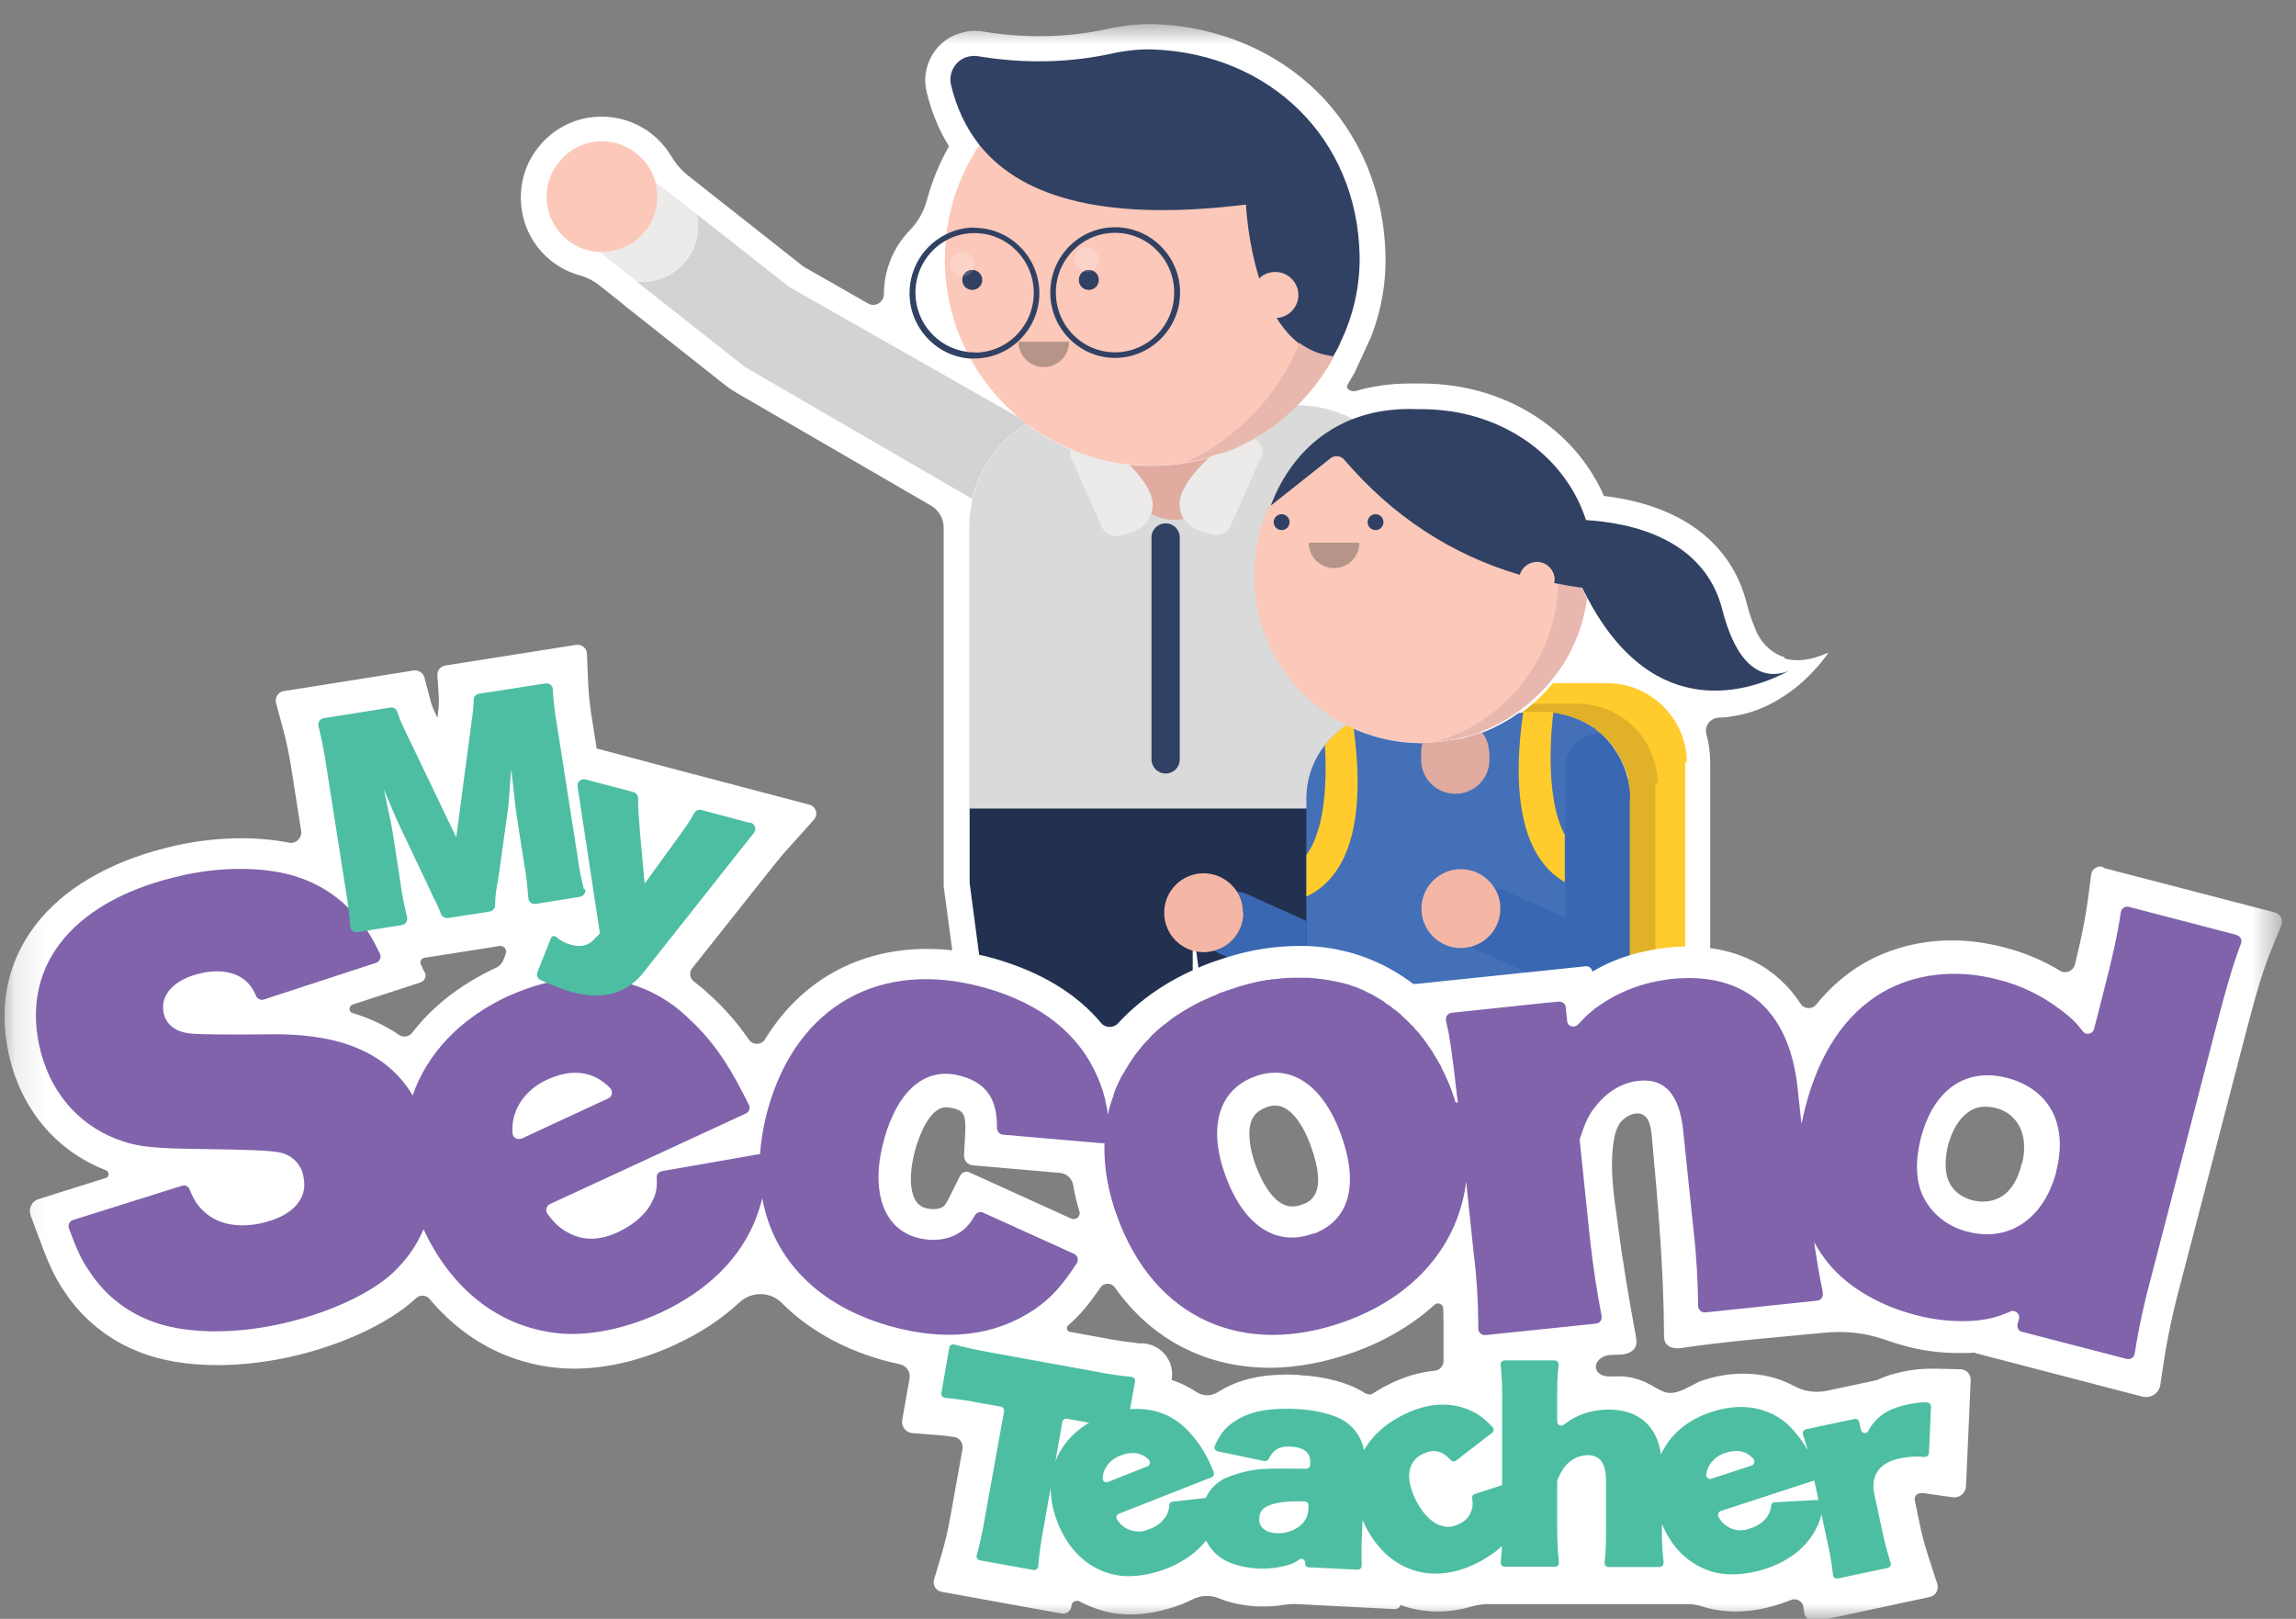<svg width="78" height="55" viewBox="0 0 78 55" fill="none" xmlns="http://www.w3.org/2000/svg">
<rect x="0" y="0" width="78" height="55" fill="#808080" stroke="none"/>
<mask id="mask0_1315_1123" style="mask-type:luminance" maskUnits="userSpaceOnUse" x="0" y="0" width="78" height="55">
<path d="M77.48 0.79H0.14V55H77.48V0.79Z" fill="white"/>
</mask>
<g mask="url(#mask0_1315_1123)">
<path d="M60.63 22.33C59.919 22.12 59.65 21.44 59.62 21.34C59.52 21.1 59.42 20.82 59.34 20.5C58.82 18.44 57.099 17.16 54.489 16.85C53.63 14.89 51.76 13.48 49.459 13.12C49.08 13.06 48.679 13.03 48.279 13.03C48.23 13.03 48.19 13.03 48.139 13.03C48.05 13.03 47.959 13.03 47.87 13.03C47.23 13.03 46.63 13.12 46.069 13.28C46.02 13.3 45.959 13.29 45.91 13.28C45.889 13.27 45.859 13.26 45.84 13.25C45.77 13.22 45.739 13.13 45.779 13.07C45.859 12.94 45.94 12.8 46.02 12.66L46.58 11.44C46.929 10.54 47.09 9.61 47.069 8.67C47.02 6.53 46.209 4.57 44.77 3.14C43.349 1.73 41.38 0.9 39.239 0.82C39.169 0.82 39.109 0.82 39.039 0.82C38.359 0.82 37.719 0.96 37.639 0.98C36.88 1.15 36.099 1.23 35.319 1.23C34.69 1.23 34.039 1.18 33.389 1.07C33.3 1.05 33.209 1.05 33.109 1.05C32.98 1.05 32.849 1.06 32.719 1.1C32.279 1.2 31.91 1.47 31.68 1.85C31.45 2.23 31.369 2.68 31.48 3.12C31.64 3.8 31.899 4.42 32.239 4.97C31.91 5.55 31.66 6.16 31.489 6.8C31.39 7.18 31.189 7.53 30.91 7.82C30.36 8.39 30.029 9.16 30.029 9.98C30.029 10.27 29.73 10.45 29.489 10.31L27.299 9.06L24.18 6.6L23.369 5.96C23.14 5.78 22.95 5.55 22.799 5.3C22.239 4.36 21.149 3.81 19.98 4C18.73 4.21 17.77 5.27 17.7 6.54C17.619 7.87 18.47 9.01 19.68 9.35C19.93 9.42 20.169 9.54 20.38 9.71L21 10.2L21.279 10.43L24.63 13.08C24.759 13.18 24.89 13.27 25.029 13.35L31.63 17.18C31.89 17.33 32.059 17.62 32.059 17.92V30.11L33.3 39.42L37.349 39.77L38.58 39.87V38.91C38.559 38.4 38.539 38.03 38.499 37.7C38.859 36.56 39.69 35.61 40.929 34.95L41.059 34.88L41.239 34.79C41.44 34.69 41.65 34.61 41.87 34.53C42.309 34.37 42.749 34.25 43.179 34.19L43.52 34.34V34.95H44.88L45.26 35.12V34.95H46.73C46.779 34.99 46.83 35.03 46.88 35.07C46.9 35.09 46.929 35.11 46.95 35.13C46.98 35.15 47.01 35.18 47.039 35.21C47.069 35.23 47.099 35.26 47.12 35.29C47.139 35.31 47.16 35.33 47.179 35.35C47.739 35.9 48.19 36.62 48.499 37.47C48.529 37.56 48.569 37.66 48.599 37.77L50.3 37.42L50.27 37.18C50.179 36.36 50.099 35.75 50.01 35.23L52.289 34.99L52.529 37.36L53.849 35.78C54.109 35.46 54.3 35.27 54.469 35.12V36.46V37.65V38.54L55.919 37.23C55.919 37.23 55.999 37.15 56.039 37.11C57.3 36.52 58.099 35.27 58.099 33.86V25.9C58.099 25.57 58.05 25.24 57.969 24.94C57.889 24.66 58.11 24.39 58.4 24.38C58.57 24.38 58.73 24.36 58.889 24.33C59.8 24.19 60.529 23.75 61.069 23.31C61.73 22.76 62.099 22.2 62.12 22.17C61.48 22.46 60.989 22.48 60.62 22.37" fill="white"/>
<path d="M48.17 17.88V27.08C48.17 27.3 47.99 27.49 47.76 27.49H32.93V17.89C32.93 17.57 32.97 17.25 33.04 16.95C33.29 15.88 33.96 14.97 34.86 14.4L34.92 14.44C36.09 15.31 37.54 15.83 39.11 15.83C41.05 15.83 42.81 15.04 44.08 13.77C45.11 13.77 46.06 14.17 46.78 14.8C47.44 15.38 47.9 16.17 48.08 17.06C48.08 17.09 48.09 17.12 48.1 17.15C48.1 17.17 48.1 17.18 48.1 17.2C48.14 17.42 48.16 17.65 48.16 17.88" fill="#D9DAD9"/>
<path d="M48.15 17.5C46.96 17.46 45.97 17.75 45.18 18.27V16.4C45.18 15.51 45.9 14.8 46.78 14.8C47.44 15.38 47.9 16.17 48.09 17.06C48.09 17.09 48.1 17.12 48.11 17.15C48.11 17.17 48.11 17.18 48.11 17.2C48.13 17.3 48.14 17.4 48.15 17.5Z" fill="#D3D3D3"/>
<path d="M48.069 27.49V34.98C46.529 33.23 44.169 32.72 41.559 33.67C41.319 33.76 41.079 33.86 40.859 33.96L40.639 32.32L40.519 31.41V34.13C38.989 34.95 37.989 36.15 37.609 37.59C37.669 37.93 37.7 38.33 37.7 38.87L37.429 38.85L34.079 38.56L33.41 33.54L32.94 30V27.47H48.079L48.069 27.49Z" fill="#223150"/>
<path d="M34.979 14.39L34.909 14.44C34.909 14.44 34.869 14.41 34.849 14.4C33.949 14.97 33.279 15.88 33.029 16.95L25.309 12.47L21.619 9.56C21.689 9.56 21.759 9.57 21.829 9.57C22.869 9.57 23.709 8.73 23.709 7.69C23.709 7.55 23.689 7.41 23.659 7.27L26.799 9.74L34.969 14.39H34.979Z" fill="#D3D3D3"/>
<path d="M23.72 7.69C23.72 8.73 22.88 9.57 21.84 9.57C21.77 9.57 21.7 9.57 21.63 9.56L20.38 8.57C20.38 8.57 20.42 8.56 20.44 8.56C21.48 8.56 22.32 7.72 22.32 6.68C22.32 6.52 22.3 6.36 22.26 6.21L22.28 6.19L23.67 7.28C23.7 7.41 23.72 7.55 23.72 7.7" fill="#ECEBEA"/>
<path d="M22.329 6.68C22.329 7.72 21.489 8.56 20.449 8.56C20.429 8.56 20.409 8.56 20.389 8.56C19.379 8.53 18.569 7.7 18.569 6.68C18.569 5.66 19.409 4.8 20.449 4.8C21.319 4.8 22.059 5.4 22.269 6.2C22.309 6.35 22.329 6.51 22.329 6.67" fill="#FBC8B9"/>
<path d="M40.32 15.73C40.57 15.69 40.82 15.63 41.06 15.56C40.37 16.22 40.04 16.77 40.07 17.19C40.08 17.36 40.13 17.51 40.21 17.63C40.11 17.65 40.01 17.66 39.9 17.66C39.61 17.66 39.33 17.58 39.09 17.44C39.11 17.37 39.12 17.3 39.13 17.23C39.16 16.84 38.9 16.36 38.34 15.79C38.59 15.82 38.84 15.83 39.1 15.83C39.51 15.83 39.92 15.8 40.31 15.73" fill="#E1ABA0"/>
<path d="M42.839 15.54L41.799 17.88C41.709 18.09 41.489 18.21 41.269 18.17C40.759 18.09 40.409 17.91 40.229 17.63C40.149 17.5 40.099 17.36 40.089 17.19C40.049 16.76 40.379 16.21 41.079 15.56C41.219 15.52 41.359 15.47 41.489 15.43C41.539 15.41 41.589 15.39 41.639 15.38C41.689 15.36 41.729 15.34 41.779 15.33C41.789 15.33 41.799 15.33 41.809 15.32C41.849 15.3 41.889 15.29 41.929 15.27C41.989 15.25 42.039 15.22 42.099 15.19C42.129 15.18 42.159 15.16 42.189 15.15C42.249 15.12 42.309 15.09 42.369 15.06C42.409 15.04 42.449 15.02 42.489 15C42.539 14.97 42.599 14.94 42.649 14.91L42.709 14.96C42.889 15.1 42.949 15.35 42.859 15.56" fill="#ECEBEA"/>
<path d="M39.15 17.23C39.15 17.3 39.13 17.38 39.11 17.44C38.99 17.85 38.61 18.11 37.97 18.21C37.75 18.24 37.53 18.12 37.44 17.92L36.4 15.58C36.35 15.48 36.35 15.37 36.37 15.27C36.98 15.53 37.64 15.71 38.33 15.79V15.75C38.33 15.75 38.36 15.78 38.37 15.79C38.93 16.36 39.19 16.84 39.16 17.23" fill="#ECEBEA"/>
<path d="M45.53 11.66C45.48 11.77 45.43 11.87 45.38 11.97C45.35 12.02 45.32 12.08 45.3 12.13C45.29 12.16 45.27 12.18 45.26 12.21C45.13 12.44 44.99 12.66 44.84 12.87C44.61 13.19 44.36 13.48 44.09 13.76C43.66 14.2 43.16 14.58 42.63 14.89C42.27 15.1 41.89 15.28 41.49 15.42C41.48 15.35 41.46 15.29 41.44 15.22C41.31 15.33 41.19 15.44 41.08 15.55C40.84 15.62 40.59 15.68 40.34 15.72C39.95 15.79 39.54 15.82 39.13 15.82C38.87 15.82 38.62 15.81 38.37 15.78C38.36 15.77 38.34 15.75 38.33 15.74V15.78C37.64 15.7 36.98 15.53 36.37 15.26C35.83 15.03 35.33 14.74 34.87 14.39C33.19 13.11 32.1 11.08 32.1 8.81C32.1 7.37 32.53 6.03 33.28 4.92H33.29C34.81 6.82 37.83 7.5 42.35 6.94C42.35 6.94 42.4 8.18 42.8 9.45C42.94 9.31 43.13 9.23 43.35 9.23C43.78 9.23 44.13 9.58 44.13 10.01C44.13 10.44 43.8 10.77 43.39 10.79C43.6 11.13 43.85 11.43 44.15 11.66L44.18 11.68C44.45 11.89 44.76 12.03 45.12 12.1H45.14C45.19 12.11 45.24 12.12 45.3 12.13C45.33 12.08 45.36 12.02 45.39 11.97C45.44 11.87 45.5 11.76 45.55 11.66" fill="#FBC8B9"/>
<path d="M38.319 15.75L38.359 15.79C38.359 15.79 38.329 15.79 38.319 15.79V15.75Z" fill="#FBC8B9"/>
<path d="M48.329 17.51C48.329 17.51 48.239 17.51 48.19 17.51C48.249 17.51 48.309 17.51 48.369 17.51C48.719 17.51 49.059 17.54 49.399 17.6C49.059 17.55 48.699 17.52 48.329 17.52" fill="#FBC8B9"/>
<path d="M33.109 11.97C33.009 11.97 32.919 11.97 32.829 11.95C31.849 11.81 31.099 10.96 31.099 9.94C31.099 9.19 31.509 8.53 32.119 8.18C32.409 8.01 32.749 7.92 33.109 7.92C34.219 7.92 35.119 8.83 35.119 9.95C35.119 11.07 34.219 11.98 33.109 11.98M33.109 7.73C32.759 7.73 32.439 7.81 32.139 7.96C31.409 8.32 30.899 9.08 30.899 9.96C30.899 11.13 31.799 12.09 32.929 12.18C32.989 12.18 33.049 12.18 33.099 12.18C34.319 12.18 35.309 11.18 35.309 9.96C35.309 8.74 34.319 7.74 33.099 7.74" fill="#314163"/>
<path d="M37.88 11.97C36.77 11.97 35.87 11.06 35.87 9.94C35.87 8.82 36.77 7.91 37.88 7.91C38.99 7.91 39.89 8.82 39.89 9.94C39.89 11.06 38.99 11.97 37.88 11.97ZM37.88 7.72C36.66 7.72 35.68 8.72 35.68 9.94C35.68 11.16 36.67 12.16 37.88 12.16C39.09 12.16 40.09 11.16 40.09 9.94C40.09 8.72 39.1 7.72 37.88 7.72Z" fill="#314163"/>
<path d="M33.369 9.51C33.369 9.7 33.219 9.85 33.029 9.85C32.839 9.85 32.69 9.7 32.69 9.51C32.69 9.32 32.839 9.17 33.029 9.17C33.219 9.17 33.369 9.32 33.369 9.51Z" fill="#314163"/>
<path d="M37.329 9.51C37.329 9.7 37.179 9.85 36.989 9.85C36.799 9.85 36.649 9.7 36.649 9.51C36.649 9.32 36.799 9.17 36.989 9.17C37.179 9.17 37.329 9.32 37.329 9.51Z" fill="#314163"/>
<path d="M32.69 8.55C32.459 8.55 32.27 8.74 32.27 8.97C32.27 9.2 32.459 9.39 32.69 9.39H32.709C32.76 9.26 32.88 9.17 33.029 9.17H33.05C33.08 9.11 33.099 9.04 33.099 8.97C33.099 8.74 32.91 8.55 32.679 8.55" fill="#FCD3C8"/>
<path d="M33.03 9.17C32.89 9.17 32.76 9.26 32.71 9.39C32.86 9.39 32.98 9.3 33.05 9.18H33.03" fill="#595E7C"/>
<path d="M36.92 8.4C36.69 8.4 36.5 8.59 36.5 8.82C36.5 9.01 36.63 9.17 36.8 9.22C36.85 9.19 36.91 9.17 36.98 9.17C37.02 9.17 37.06 9.17 37.1 9.19C37.24 9.12 37.33 8.98 37.33 8.82C37.33 8.59 37.14 8.4 36.91 8.4" fill="#FCD3C8"/>
<path d="M36.99 9.17C36.92 9.17 36.86 9.19 36.81 9.22C36.85 9.23 36.88 9.24 36.92 9.24C36.99 9.24 37.05 9.22 37.11 9.2C37.07 9.19 37.03 9.18 36.99 9.18" fill="#595E7C"/>
<path d="M36.32 11.61C36.32 12.09 35.93 12.47 35.46 12.47C34.99 12.47 34.6 12.09 34.6 11.61H36.32Z" fill="#B49587"/>
<path d="M39.939 17.92C39.849 17.83 39.729 17.78 39.599 17.78C39.339 17.78 39.119 17.99 39.119 18.26V25.8C39.119 26.06 39.329 26.28 39.599 26.28C39.869 26.28 40.079 26.07 40.079 25.8V18.26C40.079 18.13 40.029 18.01 39.939 17.92Z" fill="#314163"/>
<path d="M45.529 11.66C45.479 11.77 45.429 11.87 45.369 11.97C45.339 12.02 45.309 12.08 45.279 12.13C45.229 12.13 45.179 12.12 45.129 12.11H45.099C44.739 12.04 44.429 11.89 44.159 11.69L44.129 11.67C43.829 11.44 43.579 11.14 43.369 10.8C43.779 10.78 44.109 10.44 44.109 10.02C44.109 9.6 43.759 9.24 43.329 9.24C43.119 9.24 42.919 9.32 42.779 9.46C42.379 8.19 42.329 6.95 42.329 6.95C37.809 7.51 34.789 6.83 33.269 4.92C32.819 4.35 32.499 3.68 32.309 2.89C32.209 2.46 32.469 2.02 32.909 1.92C33.019 1.9 33.129 1.89 33.229 1.91C34.799 2.17 36.319 2.14 37.819 1.81C37.819 1.81 38.509 1.65 39.189 1.68C43.159 1.84 46.109 4.71 46.189 8.68C46.209 9.75 45.959 10.77 45.519 11.67" fill="#314163"/>
<path d="M45.3 12.13C45.3 12.13 45.27 12.18 45.26 12.21C45.13 12.44 44.99 12.66 44.84 12.87C44.62 13.19 44.36 13.48 44.09 13.76C43.66 14.2 43.16 14.58 42.63 14.88C42.58 14.91 42.53 14.94 42.47 14.97C42.43 14.99 42.39 15.01 42.35 15.03C42.29 15.06 42.23 15.09 42.18 15.12L42.09 15.16C42.04 15.19 41.98 15.21 41.92 15.24C41.88 15.26 41.84 15.28 41.79 15.29C41.79 15.29 41.77 15.29 41.76 15.3C41.71 15.32 41.67 15.34 41.62 15.35C41.57 15.37 41.52 15.39 41.47 15.4C41.33 15.45 41.2 15.49 41.05 15.53C40.81 15.6 40.56 15.66 40.31 15.7C42.04 14.88 43.42 13.44 44.15 11.65C44.42 11.86 44.73 12 45.09 12.07H45.12C45.17 12.09 45.23 12.1 45.28 12.1" fill="#E8B7AE"/>
<path d="M57.249 25.86V33.82C57.249 34.96 56.539 35.94 55.549 36.34C55.489 36.37 55.419 36.39 55.359 36.41V27.14C55.359 27.14 55.359 27.06 55.359 27.02V26.98C55.359 26.98 55.359 26.92 55.359 26.89C55.359 26.89 55.359 26.85 55.359 26.84C55.359 26.82 55.359 26.8 55.359 26.78C55.359 26.78 55.359 26.74 55.359 26.73V26.7C55.359 26.7 55.359 26.67 55.349 26.66C55.349 26.64 55.349 26.61 55.339 26.59C55.339 26.55 55.319 26.5 55.309 26.46V26.44V26.41V26.39V26.35L55.289 26.31C55.289 26.31 55.289 26.29 55.289 26.28C55.289 26.28 55.269 26.22 55.259 26.19C55.259 26.16 55.239 26.14 55.229 26.12C55.229 26.1 55.209 26.07 55.199 26.05C55.199 26.03 55.179 26 55.169 25.98C55.159 25.95 55.149 25.93 55.129 25.9C55.129 25.89 55.119 25.87 55.109 25.86C55.099 25.83 55.079 25.81 55.069 25.78V25.76L55.049 25.74C55.049 25.74 55.029 25.7 55.019 25.68C55.009 25.66 54.999 25.64 54.979 25.62C54.959 25.58 54.929 25.54 54.899 25.5V25.48C54.899 25.48 54.879 25.46 54.869 25.45L54.849 25.42V25.4H54.829C54.829 25.4 54.809 25.37 54.809 25.36C54.779 25.32 54.749 25.28 54.709 25.24C54.689 25.21 54.659 25.18 54.639 25.16L54.619 25.14L54.589 25.11C54.589 25.11 54.569 25.09 54.559 25.08C54.549 25.07 54.529 25.05 54.519 25.04C54.499 25.02 54.479 25 54.459 24.99C54.439 24.97 54.419 24.96 54.409 24.94C54.409 24.94 54.379 24.92 54.369 24.9C54.359 24.89 54.339 24.88 54.329 24.87C54.309 24.86 54.299 24.84 54.279 24.83C54.259 24.81 54.229 24.79 54.209 24.77H54.189C54.189 24.77 54.129 24.72 54.099 24.7C54.069 24.68 54.029 24.66 53.999 24.64C53.979 24.63 53.949 24.61 53.929 24.6C53.909 24.59 53.889 24.58 53.869 24.57C53.789 24.53 53.709 24.49 53.639 24.46C53.599 24.44 53.549 24.43 53.509 24.41C53.469 24.39 53.429 24.38 53.379 24.37C53.339 24.36 53.299 24.34 53.249 24.33C53.249 24.33 53.169 24.31 53.129 24.3H53.109C53.109 24.3 53.029 24.28 52.989 24.27H52.979C52.979 24.27 52.899 24.25 52.859 24.25H52.809C52.809 24.25 52.769 24.24 52.749 24.24C52.709 24.24 52.679 24.24 52.639 24.24C52.619 24.24 52.599 24.24 52.569 24.24C52.529 24.24 52.489 24.24 52.449 24.24H51.649C51.649 24.24 51.729 24.18 51.779 24.15C51.779 24.15 51.859 24.08 51.899 24.05C51.959 24.01 52.009 23.96 52.069 23.91C52.259 23.75 52.429 23.58 52.599 23.39C52.629 23.36 52.649 23.33 52.679 23.3L52.699 23.28C52.699 23.28 52.739 23.24 52.759 23.21H54.589C56.089 23.21 57.309 24.43 57.309 25.93" fill="#FFCB2D"/>
<path d="M56.239 26.57V34.53C56.239 35.23 55.979 35.87 55.539 36.35C55.479 36.42 55.419 36.48 55.349 36.54V27.14C55.349 27.14 55.349 27.06 55.349 27.03V26.99C55.349 26.99 55.349 26.93 55.349 26.9C55.349 26.9 55.349 26.86 55.349 26.85C55.349 26.83 55.349 26.81 55.349 26.79C55.349 26.79 55.349 26.75 55.349 26.74V26.71C55.349 26.71 55.349 26.68 55.339 26.67C55.339 26.65 55.339 26.62 55.329 26.6C55.329 26.55 55.309 26.51 55.299 26.47V26.45V26.42V26.4V26.36L55.279 26.32V26.29H55.269C55.269 26.29 55.249 26.23 55.239 26.2C55.239 26.17 55.219 26.15 55.209 26.12C55.209 26.1 55.189 26.07 55.179 26.05C55.169 26.03 55.159 26 55.149 25.98C55.139 25.95 55.129 25.93 55.109 25.9C55.109 25.89 55.099 25.87 55.089 25.86C55.079 25.83 55.059 25.81 55.049 25.78V25.76L55.029 25.74C55.029 25.74 55.009 25.7 54.999 25.68C54.989 25.66 54.979 25.64 54.959 25.62C54.939 25.58 54.909 25.54 54.889 25.5V25.48C54.889 25.48 54.869 25.46 54.859 25.45L54.839 25.42V25.4H54.819L54.799 25.36C54.799 25.36 54.739 25.28 54.699 25.24C54.679 25.21 54.649 25.18 54.629 25.16L54.609 25.14C54.609 25.14 54.589 25.12 54.579 25.11C54.569 25.1 54.559 25.09 54.549 25.08L54.509 25.04C54.509 25.04 54.469 25 54.449 24.99C54.429 24.97 54.409 24.96 54.399 24.94C54.399 24.94 54.369 24.92 54.359 24.9C54.349 24.89 54.329 24.88 54.319 24.87C54.299 24.86 54.289 24.84 54.269 24.83C54.249 24.81 54.219 24.79 54.199 24.77H54.179C54.179 24.77 54.119 24.72 54.089 24.69C54.059 24.67 54.019 24.65 53.989 24.63C53.969 24.62 53.939 24.6 53.919 24.59C53.899 24.58 53.879 24.57 53.859 24.56C53.779 24.52 53.709 24.48 53.629 24.45C53.589 24.43 53.549 24.41 53.499 24.4C53.459 24.38 53.419 24.37 53.369 24.36C53.329 24.35 53.289 24.33 53.239 24.32C53.239 24.32 53.159 24.3 53.119 24.29H53.099C53.099 24.29 53.019 24.27 52.979 24.26C52.979 24.26 52.899 24.24 52.859 24.24H52.849C52.849 24.24 52.829 24.24 52.819 24.24C52.799 24.24 52.779 24.24 52.759 24.24C52.719 24.24 52.689 24.24 52.649 24.24C52.629 24.24 52.609 24.24 52.579 24.24C52.539 24.24 52.499 24.24 52.459 24.24H51.659C51.659 24.24 51.739 24.18 51.789 24.15C51.789 24.15 51.869 24.08 51.909 24.05C51.969 24 52.019 23.96 52.079 23.91H53.589C55.089 23.91 56.309 25.13 56.309 26.63" fill="#E0B129"/>
<path d="M44.38 31.29V33.73L41.43 32.4C41.37 32.37 41.31 32.34 41.25 32.3C41.82 32.15 42.24 31.63 42.24 31.01C42.24 30.74 42.16 30.5 42.03 30.29C42.14 30.3 42.26 30.33 42.37 30.38L44.38 31.29Z" fill="#3A67B1"/>
<path d="M42.24 31.01C42.24 31.63 41.82 32.15 41.25 32.3C41.14 32.33 41.02 32.35 40.89 32.35C40.15 32.35 39.55 31.75 39.55 31.01C39.55 30.27 40.15 29.67 40.89 29.67C41.36 29.67 41.78 29.92 42.02 30.29C42.16 30.5 42.23 30.75 42.23 31.01" fill="#F4B7A6"/>
<path d="M55.36 27.14V34.04H44.38V27.14C44.38 26.45 44.61 25.82 45.01 25.32C45.22 25.06 45.47 24.83 45.75 24.65C46.51 25.03 47.38 25.25 48.29 25.25H48.33C48.48 25.25 48.63 25.25 48.77 25.23C48.89 25.22 49.01 25.21 49.13 25.19C49.17 25.19 49.21 25.18 49.24 25.17C49.28 25.17 49.32 25.16 49.36 25.15C49.37 25.15 49.39 25.15 49.4 25.15C49.45 25.14 49.51 25.13 49.56 25.12C49.57 25.12 49.59 25.12 49.6 25.12C49.65 25.11 49.69 25.1 49.74 25.08C49.76 25.08 49.77 25.08 49.79 25.07C49.85 25.05 49.91 25.04 49.97 25.02C50.03 25 50.1 24.98 50.16 24.96C50.22 24.94 50.27 24.92 50.33 24.9H50.34C50.4 24.87 50.45 24.85 50.51 24.83C50.56 24.81 50.62 24.78 50.67 24.76C50.72 24.73 50.78 24.71 50.83 24.68C50.88 24.65 50.93 24.63 50.99 24.6C51.04 24.57 51.09 24.54 51.15 24.51C51.2 24.48 51.25 24.45 51.3 24.42C51.35 24.39 51.4 24.36 51.45 24.32C51.5 24.29 51.55 24.25 51.6 24.22H52.4C52.4 24.22 52.48 24.22 52.52 24.22C52.54 24.22 52.56 24.22 52.59 24.22C52.62 24.22 52.66 24.22 52.7 24.22C52.72 24.22 52.74 24.22 52.76 24.22C52.77 24.22 52.78 24.22 52.79 24.22H52.8C52.8 24.22 52.88 24.23 52.92 24.24H52.93C52.93 24.24 53.01 24.26 53.05 24.27H53.07C53.07 24.27 53.15 24.29 53.19 24.3C53.19 24.3 53.27 24.32 53.32 24.34C53.36 24.35 53.41 24.37 53.45 24.38C53.49 24.4 53.54 24.41 53.58 24.43C53.66 24.46 53.74 24.5 53.82 24.54C53.84 24.55 53.86 24.56 53.88 24.57C53.9 24.58 53.93 24.6 53.95 24.61C53.98 24.63 54.02 24.65 54.05 24.67C54.08 24.69 54.11 24.71 54.14 24.73H54.16C54.16 24.73 54.21 24.78 54.23 24.8C54.25 24.81 54.26 24.82 54.28 24.84C54.29 24.85 54.31 24.86 54.32 24.87C54.33 24.88 54.35 24.89 54.36 24.91C54.36 24.91 54.4 24.94 54.41 24.96C54.43 24.98 54.45 24.99 54.47 25.01C54.48 25.02 54.5 25.04 54.51 25.05C54.52 25.06 54.53 25.07 54.54 25.08L54.57 25.11L54.59 25.13C54.59 25.13 54.64 25.18 54.66 25.21C54.69 25.25 54.73 25.29 54.76 25.33L54.78 25.36V25.38L54.8 25.4L54.82 25.43C54.82 25.43 54.84 25.47 54.85 25.48C54.85 25.48 54.9 25.57 54.93 25.61C54.94 25.63 54.96 25.65 54.97 25.67C54.98 25.69 54.99 25.71 55 25.73V25.75L55.02 25.77C55.02 25.77 55.05 25.82 55.06 25.85C55.06 25.86 55.07 25.88 55.08 25.89C55.09 25.92 55.1 25.94 55.12 25.97C55.13 25.99 55.14 26.02 55.15 26.04C55.16 26.06 55.17 26.09 55.18 26.11C55.18 26.13 55.2 26.16 55.21 26.19C55.21 26.22 55.23 26.24 55.24 26.27C55.24 26.27 55.24 26.3 55.24 26.31V26.35L55.26 26.37V26.4V26.43V26.45C55.26 26.45 55.28 26.54 55.29 26.58C55.29 26.6 55.29 26.61 55.3 26.63V26.65C55.3 26.65 55.31 26.69 55.31 26.71V26.73C55.31 26.73 55.31 26.75 55.31 26.76V26.89L55.33 26.91C55.33 26.91 55.33 26.96 55.33 26.98V27.02C55.33 27.02 55.33 27.1 55.33 27.13" fill="#4370B7"/>
<path d="M44.38 30.47V29.05C45.07 28.11 45.07 26.32 45.01 25.31C45.26 24.99 45.57 24.73 45.92 24.53C45.94 24.53 45.96 24.53 45.96 24.53V24.56C46.53 28.48 45.49 29.94 44.38 30.46" fill="#FFCB2D"/>
<path d="M53.16 28.35V29.97C52.13 29.38 51.219 27.87 51.749 24.18H52.39C52.52 24.18 52.65 24.18 52.77 24.21C52.73 24.53 52.44 27 53.15 28.35" fill="#FFCB2D"/>
<path d="M50.599 25.57V25.82C50.599 26.46 50.079 26.97 49.439 26.97C48.799 26.97 48.279 26.45 48.279 25.82V25.57C48.279 25.45 48.299 25.34 48.329 25.23C48.479 25.23 48.629 25.23 48.769 25.21C48.889 25.21 49.009 25.19 49.129 25.17C49.169 25.17 49.209 25.16 49.239 25.15C49.279 25.15 49.319 25.14 49.359 25.13C49.369 25.13 49.389 25.13 49.399 25.13C49.449 25.12 49.509 25.11 49.559 25.1C49.569 25.1 49.589 25.1 49.599 25.1C49.649 25.09 49.689 25.08 49.739 25.07H49.789C49.849 25.04 49.909 25.02 49.969 25C50.029 24.98 50.099 24.96 50.159 24.94C50.219 24.92 50.279 24.9 50.329 24.88H50.339C50.499 25.07 50.589 25.32 50.589 25.59" fill="#E1ABA0"/>
<path d="M55.359 27.14V32.95C55.359 32.95 55.359 33 55.359 33.03V33.05C55.349 33.18 55.309 33.31 55.259 33.44C55.079 33.83 54.689 34.05 54.279 34.04H54.269C54.029 34.04 53.809 33.96 53.629 33.83L50.169 32.27C50.109 32.24 50.049 32.21 49.989 32.17C50.559 32.02 50.979 31.5 50.979 30.88C50.979 30.61 50.899 30.36 50.769 30.16C50.879 30.17 50.999 30.2 51.109 30.25L53.179 31.18V26.1C53.179 25.77 53.309 25.48 53.529 25.26C53.739 25.05 54.039 24.91 54.359 24.91C54.979 25.45 55.379 26.25 55.379 27.14" fill="#3A67B1"/>
<path d="M50.969 30.87C50.969 31.49 50.549 32.01 49.979 32.16C49.869 32.19 49.749 32.21 49.629 32.21C48.889 32.21 48.289 31.61 48.289 30.87C48.289 30.13 48.889 29.53 49.629 29.53C50.099 29.53 50.519 29.78 50.759 30.15C50.899 30.36 50.969 30.61 50.969 30.87Z" fill="#F4B7A6"/>
<path d="M52.959 19.84C52.939 20.79 52.679 21.69 52.239 22.47C52.109 22.7 51.969 22.93 51.799 23.14C51.609 23.39 51.399 23.63 51.169 23.85C51.049 23.97 50.919 24.08 50.789 24.18C50.199 24.65 49.509 25.01 48.769 25.22C48.619 25.23 48.469 25.24 48.329 25.24H48.289C47.379 25.24 46.509 25.02 45.749 24.64C43.889 23.71 42.609 21.78 42.609 19.56C42.609 18.6 42.849 17.7 43.259 16.91C43.219 16.99 43.189 17.08 43.159 17.16C43.159 17.16 43.839 16.62 45.189 15.55C45.329 15.44 45.529 15.46 45.639 15.59C47.279 17.51 49.279 18.81 51.609 19.51C51.679 19.26 51.909 19.07 52.189 19.07C52.519 19.07 52.789 19.34 52.789 19.67C52.789 19.71 52.789 19.75 52.779 19.79C52.839 19.8 52.889 19.81 52.949 19.82" fill="#FBC8B9"/>
<path d="M46.18 18.44C46.18 18.92 45.79 19.3 45.32 19.3C44.85 19.3 44.46 18.92 44.46 18.44H46.18Z" fill="#B49587"/>
<path d="M53.92 20.32C53.82 21.03 53.6 21.71 53.26 22.31C53.23 22.36 53.2 22.41 53.17 22.46C53.14 22.51 53.11 22.56 53.08 22.61C53.05 22.65 53.02 22.7 52.99 22.74C52.97 22.78 52.94 22.81 52.91 22.85L52.85 22.93C52.85 22.93 52.81 22.99 52.78 23.02C52.75 23.06 52.71 23.1 52.68 23.15C52.66 23.17 52.64 23.2 52.62 23.22L52.6 23.24C52.6 23.24 52.55 23.3 52.52 23.33C52.36 23.51 52.18 23.69 51.99 23.85C51.94 23.9 51.88 23.95 51.82 23.99C51.78 24.02 51.74 24.05 51.7 24.08C51.7 24.08 51.62 24.15 51.57 24.18C51.52 24.21 51.47 24.25 51.43 24.28C51.38 24.31 51.33 24.35 51.28 24.38C51.23 24.41 51.18 24.44 51.13 24.47C51.08 24.5 51.03 24.53 50.97 24.56C50.92 24.59 50.87 24.61 50.81 24.64C50.76 24.67 50.7 24.69 50.65 24.72C50.6 24.74 50.54 24.77 50.49 24.79C50.44 24.81 50.38 24.84 50.32 24.86H50.31C50.25 24.89 50.2 24.91 50.14 24.93C50.08 24.95 50.01 24.97 49.95 24.99C49.89 25.01 49.83 25.03 49.77 25.04C49.75 25.04 49.74 25.05 49.72 25.05C49.67 25.06 49.63 25.07 49.58 25.09C49.57 25.09 49.55 25.09 49.54 25.09C49.49 25.1 49.43 25.11 49.38 25.12H49.34C49.34 25.12 49.26 25.14 49.22 25.15C49.18 25.15 49.15 25.16 49.11 25.17C48.99 25.19 48.87 25.2 48.75 25.21C49.5 25 50.18 24.64 50.77 24.17C50.9 24.07 51.03 23.96 51.15 23.84C51.38 23.62 51.59 23.39 51.78 23.13C51.94 22.92 52.09 22.69 52.22 22.46C52.66 21.68 52.91 20.78 52.94 19.83C53.2 19.88 53.46 19.92 53.72 19.95C53.78 20.07 53.84 20.19 53.9 20.3" fill="#E8B7AE"/>
<path d="M47 17.74C47 17.89 46.88 18.01 46.73 18.01C46.58 18.01 46.46 17.89 46.46 17.74C46.46 17.59 46.58 17.47 46.73 17.47C46.88 17.47 47 17.59 47 17.74Z" fill="#314163"/>
<path d="M43.809 17.74C43.809 17.89 43.69 18.01 43.54 18.01C43.39 18.01 43.27 17.89 43.27 17.74C43.27 17.59 43.39 17.47 43.54 17.47C43.69 17.47 43.809 17.59 43.809 17.74Z" fill="#314163"/>
<path d="M60.8 22.78C59.51 23.47 56.22 24.65 53.93 20.32C53.87 20.21 53.81 20.09 53.75 19.97C53.43 19.93 53.11 19.87 52.8 19.81C52.8 19.77 52.81 19.73 52.81 19.69C52.81 19.36 52.54 19.09 52.21 19.09C51.94 19.09 51.7 19.28 51.63 19.53C49.29 18.84 47.3 17.53 45.66 15.61C45.54 15.48 45.34 15.46 45.2 15.57C43.85 16.64 43.17 17.18 43.17 17.18C43.2 17.09 43.24 17.01 43.27 16.93C44.05 15.11 45.67 13.81 48.12 13.9C48.17 13.9 48.21 13.9 48.26 13.9C48.62 13.9 48.98 13.93 49.33 13.98C51.53 14.33 53.26 15.75 53.88 17.67C55.38 17.76 57.89 18.28 58.51 20.71C59.11 23.05 60.17 23.05 60.81 22.78" fill="#314163"/>
<path d="M48.069 34.04H52.559L48.959 34.41C49.139 35.16 49.259 35.96 49.399 37.22L49.419 37.46C49.389 37.35 49.349 37.24 49.309 37.12C48.809 35.74 47.999 34.7 46.989 34.04H48.069Z" fill="#5B86C5"/>
<path d="M54.439 34.03C53.979 34.31 53.689 34.58 53.199 35.17L53.079 34.03H54.439Z" fill="#5B86C5"/>
</g>
<path d="M52.48 34.03H52.559L52.52 34.04H52.48V34.03Z" fill="#999999"/>
<path d="M52.849 34L52.569 34.03H53.079L53.069 33.98L52.849 34Z" fill="#8063AB"/>
<mask id="mask1_1315_1123" style="mask-type:luminance" maskUnits="userSpaceOnUse" x="0" y="0" width="78" height="55">
<path d="M77.48 0.79H0.14V55H77.48V0.79Z" fill="white"/>
</mask>
<g mask="url(#mask1_1315_1123)">
<path d="M14.41 33.01L14.3 32.77C14.25 32.67 14.31 32.56 14.42 32.54L15.39 32.39L16.78 32.17L16.97 32.14C17.12 32.12 17.24 32.27 17.18 32.41L17.1 32.62C17.05 32.74 16.96 32.83 16.85 32.88C15.67 33.43 14.71 34.17 14.01 35.08C13.9 35.23 13.69 35.26 13.54 35.15C13.08 34.84 12.56 34.59 11.98 34.42C11.84 34.38 11.84 34.18 11.98 34.13L14.28 33.38C14.43 33.33 14.5 33.17 14.43 33.03M42.49 38.15C42.54 37.98 42.65 37.76 43.02 37.62C43.13 37.58 43.23 37.56 43.33 37.56C43.77 37.56 44.22 38.07 44.53 38.93C45.14 40.6 44.47 40.84 44.25 40.92C44.12 40.97 44.01 40.99 43.9 40.99C43.24 40.99 42.82 40.02 42.66 39.6C42.45 39.02 42.39 38.5 42.49 38.15ZM32.38 37.65C32.68 37.74 32.83 37.78 32.79 38.51L32.75 39.26C32.75 39.43 32.87 39.57 33.03 39.59L36.01 39.85C36.24 39.87 36.42 40.04 36.46 40.27C36.51 40.57 36.58 40.86 36.67 41.16C36.72 41.33 36.55 41.47 36.39 41.4L32.93 39.83C32.81 39.78 32.68 39.83 32.62 39.94L32.25 40.68C32.14 40.9 32.1 40.95 32.05 40.99C31.96 41.05 31.85 41.08 31.72 41.08C31.63 41.08 31.53 41.07 31.43 41.04C30.86 40.88 30.85 39.92 31.1 39.04C31.19 38.71 31.55 37.62 32.14 37.62C32.21 37.62 32.29 37.63 32.37 37.66M44.14 46.71C44 46.71 43.86 46.7 43.73 46.7C42.81 46.7 42.07 46.88 41.47 47.24C41.43 47.26 41.4 47.28 41.37 47.3C41.14 47.44 40.86 47.44 40.64 47.29C40.38 47.12 40.1 46.98 39.8 46.88C39.81 46.82 39.82 46.75 39.82 46.69C39.82 46.15 39.41 45.69 38.85 45.64H38.69C38.3 45.59 37.9 45.54 37.5 45.46L36.35 45.25C36.24 45.23 36.21 45.1 36.29 45.03C36.67 44.7 36.99 44.32 37.38 43.75C37.5 43.57 37.76 43.57 37.88 43.75C39.12 45.5 40.96 46.47 43.15 46.47C43.62 46.47 44.09 46.42 44.57 46.33C45.05 46.24 45.54 46.1 46.03 45.93C47.09 45.54 48 45 48.73 44.33C48.84 44.23 49.02 44.3 49.03 44.45C49.04 44.76 49.04 45.07 49.04 45.37V46.26C49.03 46.42 48.9 46.56 48.74 46.57C48.23 46.62 47.7 46.77 47.17 47.04C46.98 47.13 46.81 47.24 46.64 47.34C46.57 47.39 46.48 47.39 46.4 47.34H46.38C45.86 46.99 45.02 46.76 44.13 46.72M68.69 39.51C68.58 39.97 68.37 40.46 67.93 40.69C67.34 41 66.47 40.76 66.2 40.13C65.86 39.34 66.38 37.6 67.42 37.6C68.18 37.6 68.71 38.09 68.76 38.85C68.77 39.05 68.76 39.28 68.7 39.51M71.44 29.45C71.25 29.4 71.06 29.53 71.04 29.72L70.93 30.57C70.84 31.21 70.72 31.84 70.49 32.77C70.43 33 70.17 33.1 69.98 32.98C69.39 32.62 68.74 32.35 68.06 32.18C67.48 32.03 66.89 31.95 66.31 31.95C65.24 31.95 64.2 32.22 63.31 32.73C62.7 33.09 62.16 33.56 61.7 34.13C61.56 34.3 61.29 34.29 61.17 34.1C60.35 32.85 59.03 32.16 57.32 32.16C57.3 32.16 57.28 32.16 57.26 32.16C57.05 32.16 56.83 32.17 56.62 32.2C56.5 32.21 56.38 32.23 56.26 32.25C55.96 32.3 55.67 32.36 55.38 32.45C54.94 32.58 54.53 32.76 54.13 32.99L54.09 33.01C54.08 32.9 53.98 32.81 53.86 32.83L51.85 33.04L48.1 33.43H48.01C46.99 32.65 45.76 32.19 44.4 32.14C44.3 32.14 44.2 32.14 44.1 32.14C43.31 32.14 42.49 32.27 41.66 32.53C41.51 32.58 41.36 32.63 41.21 32.68C41.05 32.74 40.88 32.8 40.73 32.87C40.66 32.9 40.6 32.93 40.53 32.96C39.51 33.42 38.65 34.04 37.98 34.77C37.83 34.93 37.56 34.93 37.42 34.77C36.57 33.75 35.35 33.02 33.79 32.57C33.61 32.52 33.44 32.47 33.26 32.44C32.65 32.3 32.06 32.24 31.48 32.24C29.13 32.24 27.19 33.35 25.99 35.31C25.87 35.51 25.58 35.52 25.44 35.32C25.04 34.74 24.62 34.26 24.1 33.79C23.93 33.63 23.76 33.49 23.58 33.35C23.43 33.24 23.4 33.03 23.52 32.89L25.9 29.89C26.32 29.357 26.583 29.033 26.69 28.92L27.65 27.85C27.81 27.67 27.72 27.4 27.5 27.34L22.98 26.15L20.27 25.43L20.11 24.42C20.04 24.01 20 23.6 19.98 23.19L19.94 22.22C19.94 22.02 19.76 21.88 19.56 21.91L15.13 22.61C14.96 22.64 14.84 22.79 14.86 22.95L14.91 23.74C14.91 23.89 14.91 23.99 14.86 24.39C14.68 24.01 14.66 23.93 14.62 23.78L14.42 23.02C14.38 22.86 14.22 22.76 14.05 22.78L9.64 23.48C9.45 23.51 9.33 23.7 9.38 23.89L9.63 24.82C9.74 25.23 9.82 25.64 9.89 26.06L10.23 28.23C10.27 28.47 10.05 28.68 9.81 28.63C9.32 28.53 8.78 28.48 8.2 28.48C7.49 28.48 6.75 28.56 6.05 28.71C4.02 29.15 2.41 30.01 1.39 31.2C0.3 32.48 -0.08 34.06 0.29 35.78C0.69 37.65 1.89 39.1 3.6 39.76C3.72 39.81 3.72 39.98 3.6 40.02L1.31 40.74C1.08 40.81 0.96 41.06 1.04 41.29L1.28 41.94C1.61 42.84 1.83 43.36 2.17 43.85C2.78 44.8 3.7 45.54 4.75 45.94C5.48 46.23 6.39 46.38 7.38 46.38C8.16 46.38 8.96 46.29 9.77 46.12C11.54 45.74 13.21 44.97 14.13 44.11C14.27 43.98 14.48 43.99 14.6 44.14C15.6 45.33 16.88 46.11 18.35 46.39C18.71 46.46 19.1 46.5 19.5 46.5C20.6 46.5 21.79 46.22 22.95 45.68C23.79 45.29 24.52 44.81 25.12 44.25C25.53 43.87 26.16 43.87 26.56 44.27C27.43 45.14 28.58 45.81 29.96 46.2C30.16 46.26 30.37 46.31 30.57 46.35C30.79 46.4 30.94 46.61 30.9 46.83L30.65 48.24C30.61 48.46 30.77 48.67 30.99 48.69L31.88 48.76C32.05 48.77 32.23 48.79 32.4 48.82C32.6 48.84 32.73 49.03 32.7 49.22L32.28 51.56C32.21 51.95 32.12 52.35 32.01 52.73L31.73 53.67C31.68 53.85 31.79 54.04 31.98 54.08L36.06 54.82C36.23 54.85 36.39 54.73 36.4 54.56C36.4 54.42 36.56 54.35 36.68 54.41C36.94 54.55 37.22 54.66 37.52 54.74C37.8 54.82 38.1 54.85 38.41 54.85C38.96 54.85 39.55 54.73 40.13 54.51C40.26 54.46 40.39 54.4 40.51 54.34C40.79 54.2 41.11 54.18 41.4 54.3C41.79 54.46 42.23 54.55 42.72 54.58C42.8 54.58 42.88 54.58 42.96 54.58C43.19 54.58 43.42 54.56 43.64 54.52C43.78 54.5 43.93 54.49 44.07 54.5L47.37 54.67C47.47 54.67 47.55 54.62 47.58 54.53C47.98 54.68 48.4 54.75 48.84 54.75C49.21 54.75 49.59 54.7 49.96 54.59C50.16 54.53 50.36 54.5 50.57 54.5H57.36C57.52 54.5 57.68 54.53 57.83 54.58C58.17 54.69 58.55 54.75 58.95 54.75C59.44 54.75 59.94 54.67 60.45 54.5C60.58 54.46 60.71 54.41 60.84 54.36C61.03 54.28 61.25 54.41 61.27 54.61L61.29 54.77C61.31 54.98 61.51 55.12 61.72 55.08L65.55 54.26C65.76 54.22 65.88 54 65.81 53.8L65.52 52.91C65.4 52.54 65.29 52.15 65.21 51.75L65.05 50.97C65.02 50.85 65.12 50.73 65.25 50.73C65.33 50.73 65.41 50.73 65.48 50.75L66.34 50.87C66.57 50.9 66.78 50.73 66.79 50.49L66.95 46.88C66.95 46.69 66.81 46.53 66.61 46.52L65.74 46.5C65.74 46.5 65.68 46.5 65.64 46.5C65.31 46.5 64.98 46.53 64.65 46.6C64.32 46.67 64.03 46.76 63.76 46.89L62.07 47.25C61.69 47.33 61.29 47.28 60.95 47.09C60.43 46.81 59.85 46.67 59.23 46.67C58.78 46.67 58.33 46.74 57.87 46.89C57.46 47.02 57.01 47.43 56.57 47.3C56.36 47.23 56.18 47.1 55.98 47C55.66 46.84 55.3 46.75 54.94 46.76C54.8 46.76 54.66 46.78 54.52 46.75C54.38 46.72 54.25 46.63 54.22 46.49C54.18 46.3 54.35 46.13 54.53 46.07C54.71 46.01 54.91 46.04 55.1 46.02C55.29 46 55.5 45.92 55.57 45.74C55.61 45.63 55.59 45.5 55.57 45.38C55.33 44.08 55.11 42.77 54.94 41.45C54.82 40.59 54.69 39.71 54.81 38.84C54.84 38.6 54.9 38.36 55.03 38.16C55.19 37.93 55.61 37.7 55.87 37.91C55.93 37.95 55.97 38.02 56 38.08C56.08 38.26 56.1 38.45 56.12 38.65C56.32 40.87 56.52 43.09 56.53 45.33C56.53 45.43 56.53 45.53 56.58 45.62C56.68 45.79 56.91 45.83 57.11 45.8C58.71 45.56 60.35 45.44 61.96 45.28C62.65 45.21 63.36 45.28 64.02 45.51C64.24 45.59 64.46 45.66 64.69 45.72C65.29 45.89 65.92 45.97 66.55 45.97C66.73 45.97 66.92 45.97 67.1 45.95V45.97L72.78 47.45C73.06 47.52 73.35 47.34 73.39 47.05L73.49 46.39C73.63 45.45 73.83 44.52 74.08 43.6L76.33 34.96C76.67 33.66 76.9 32.9 77.17 32.25L77.5 31.44C77.57 31.26 77.47 31.05 77.28 31L71.47 29.49L71.44 29.45Z" fill="white"/>
<path d="M14.63 38.83C14.5 38.23 14.3 37.7 14.04 37.25C13.22 35.85 11.73 35.17 9.51 35.14C7.38 35.16 6.84 35.14 6.53 35.12C5.99 35.08 5.65 34.83 5.56 34.42C5.42 33.79 5.95 33.25 6.85 33.06C7.43 32.93 7.95 33.02 8.28 33.27C8.46 33.41 8.58 33.56 8.7 33.84C8.75 33.94 8.86 33.99 8.96 33.96L12.78 32.71C12.9 32.67 12.96 32.53 12.91 32.41C12.75 32.08 12.62 31.84 12.49 31.64C12.4 31.51 12.32 31.39 12.23 31.28C12.1 31.12 11.97 30.97 11.82 30.83C11.35 30.37 10.78 30.02 10.15 29.81C9.15 29.46 7.65 29.42 6.25 29.73C2.59 30.52 0.73 32.7 1.33 35.51C1.66 37.04 2.6 38.17 3.96 38.7C4.68 38.97 5.17 39.02 7.02 39.04C8.43 39.06 9.17 39.09 9.47 39.15C9.9 39.22 10.24 39.55 10.31 39.98C10.47 40.74 9.94 41.32 8.87 41.56C8.14 41.72 7.47 41.61 7.02 41.24C6.75 41.02 6.6 40.81 6.44 40.41C6.4 40.3 6.28 40.25 6.17 40.29L2.48 41.45C2.36 41.49 2.3 41.62 2.34 41.73C2.6 42.44 2.78 42.83 3.03 43.18C3.52 43.95 4.25 44.54 5.1 44.87C6.21 45.31 7.84 45.35 9.49 44.99C11.07 44.65 12.57 43.97 13.34 43.25C13.81 42.81 14.16 42.31 14.39 41.76C14.76 40.89 14.84 39.91 14.61 38.84M17.72 38.68C17.58 38.74 17.42 38.65 17.41 38.5C17.4 38.33 17.41 38.15 17.45 37.98C17.59 37.42 17.99 36.96 18.59 36.68C19.44 36.29 20.17 36.39 20.73 36.97C20.83 37.08 20.8 37.26 20.66 37.32L17.71 38.69L17.72 38.68ZM25.81 39.22C25.81 39.22 25.77 39.22 25.75 39.22L22.49 39.79C22.38 39.81 22.3 39.9 22.31 40.01C22.33 40.35 22.29 40.57 22.15 40.83C21.96 41.24 21.53 41.61 21 41.86C20.4 42.14 19.85 42.16 19.36 41.91C19.05 41.76 18.85 41.58 18.6 41.24C18.52 41.13 18.56 40.97 18.68 40.91L25.34 37.83C25.45 37.78 25.5 37.64 25.44 37.53C25.4 37.46 25.36 37.37 25.26 37.18C24.66 36 24.13 35.27 23.33 34.54C22.77 34.01 22.12 33.64 21.41 33.43C20.51 33.16 19.51 33.15 18.49 33.41C18.09 33.51 17.68 33.66 17.27 33.84C15.61 34.61 14.5 35.81 14.01 37.24C13.55 38.59 13.65 40.15 14.38 41.73V41.75C15.27 43.66 16.72 44.89 18.51 45.23C19.65 45.47 21.06 45.23 22.44 44.6C24.05 43.85 25.17 42.74 25.69 41.37C25.77 41.15 25.84 40.95 25.89 40.73C25.97 40.37 26 39.98 26.01 39.41C26.01 39.29 25.92 39.2 25.81 39.19M37.66 38.5C37.66 38.42 37.66 38.34 37.65 38.26C37.65 38.22 37.65 38.18 37.65 38.15V38.11C37.65 38.11 37.65 38.03 37.64 38C37.64 37.96 37.64 37.93 37.63 37.89C37.63 37.85 37.63 37.82 37.62 37.78C37.62 37.75 37.62 37.71 37.61 37.68C37.61 37.65 37.6 37.61 37.59 37.58C37.53 37.23 37.43 36.93 37.29 36.6C36.65 35.11 35.36 34.1 33.47 33.56C33.44 33.56 33.42 33.54 33.39 33.54C29.91 32.59 27.09 34.16 26.1 37.64C25.95 38.17 25.86 38.69 25.82 39.19C25.78 39.73 25.81 40.24 25.9 40.73C26.28 42.79 27.79 44.36 30.22 45.05C32.13 45.59 33.79 45.4 35.14 44.49C35.7 44.1 36.04 43.74 36.58 42.92C36.65 42.81 36.61 42.66 36.49 42.6L33.4 41.2C33.3 41.15 33.17 41.2 33.12 41.29C32.99 41.52 32.88 41.66 32.71 41.8C32.29 42.12 31.73 42.21 31.12 42.04C29.98 41.71 29.56 40.4 30.04 38.69C30.52 37 31.47 36.22 32.66 36.56C33.51 36.8 33.88 37.33 33.87 38.33C33.87 38.44 33.96 38.54 34.07 38.55L37.42 38.84H37.45C37.58 38.85 37.69 38.75 37.69 38.63C37.69 38.63 37.69 38.54 37.69 38.5M44.61 41.91C43.35 42.37 42.25 41.64 41.63 39.94C41.03 38.29 41.4 37.02 42.64 36.57C43.85 36.13 44.94 36.86 45.55 38.53C46.18 40.25 45.84 41.47 44.62 41.92M49.45 37.45C49.45 37.45 49.42 37.37 49.41 37.33C49.39 37.26 49.36 37.19 49.34 37.12C49.31 37.03 49.28 36.95 49.24 36.86C49.21 36.78 49.17 36.69 49.13 36.61C49.1 36.53 49.06 36.45 49.02 36.38C49 36.33 48.97 36.28 48.95 36.23V36.21C48.95 36.21 48.91 36.15 48.89 36.12C48.87 36.09 48.86 36.06 48.84 36.03C48.84 36.02 48.83 36.01 48.82 36C48.79 35.95 48.76 35.9 48.73 35.85C48.73 35.85 48.71 35.8 48.69 35.78C48.69 35.78 48.65 35.7 48.62 35.67C48.6 35.63 48.57 35.6 48.55 35.56H48.54C48.54 35.56 48.51 35.5 48.49 35.48C48.49 35.48 48.46 35.42 48.44 35.4H48.43C48.4 35.34 48.37 35.3 48.33 35.26C48.29 35.21 48.26 35.17 48.22 35.12C48.21 35.11 48.2 35.1 48.19 35.08L48.14 35.03C48.14 35.03 48.11 35 48.09 34.98L48.06 34.94L48.03 34.91V34.89H48.02V34.87H48L47.97 34.84C47.97 34.84 47.95 34.82 47.94 34.81H47.93L47.9 34.77C47.9 34.77 47.85 34.72 47.82 34.69C47.81 34.68 47.8 34.66 47.78 34.65C47.75 34.62 47.72 34.6 47.69 34.57L47.64 34.52C47.64 34.52 47.59 34.48 47.57 34.45C47.55 34.43 47.54 34.42 47.52 34.41L47.49 34.39L47.47 34.37C47.47 34.37 47.42 34.33 47.4 34.31H47.38C47.38 34.31 47.33 34.26 47.3 34.24C47.3 34.24 47.24 34.19 47.21 34.17C47.21 34.17 47.16 34.13 47.14 34.12H47.12C47.12 34.12 47.08 34.08 47.05 34.06L47.03 34.04C46.96 33.99 46.89 33.95 46.82 33.91C46.78 33.89 46.74 33.86 46.7 33.84C46.62 33.79 46.54 33.75 46.45 33.71C46.41 33.69 46.37 33.67 46.33 33.65C46.25 33.61 46.16 33.58 46.07 33.54C46.03 33.53 45.99 33.51 45.95 33.5H45.92L45.9 33.48C45.9 33.48 45.84 33.46 45.81 33.45C45.77 33.44 45.74 33.43 45.7 33.42C45.69 33.42 45.68 33.42 45.67 33.41C45.63 33.4 45.59 33.39 45.54 33.38C45.5 33.37 45.45 33.36 45.4 33.35C45.37 33.35 45.33 33.33 45.3 33.33C45.28 33.33 45.26 33.33 45.25 33.32C45.21 33.32 45.17 33.3 45.13 33.3C45.04 33.28 44.94 33.27 44.85 33.26C44.8 33.26 44.76 33.25 44.71 33.24C44.62 33.24 44.52 33.22 44.42 33.22C44.42 33.22 44.32 33.22 44.27 33.22C44.22 33.22 44.16 33.22 44.1 33.22H44.04C44.04 33.22 43.99 33.22 43.97 33.22C43.87 33.22 43.77 33.22 43.67 33.23C43.57 33.23 43.47 33.25 43.36 33.26H43.34C43.34 33.26 43.31 33.26 43.29 33.27C43.27 33.27 43.25 33.27 43.24 33.27H43.19C43.19 33.27 43.14 33.29 43.11 33.29C43.08 33.29 43.06 33.29 43.03 33.3H42.99C42.94 33.32 42.89 33.32 42.84 33.33C42.81 33.33 42.78 33.34 42.75 33.35C42.69 33.36 42.64 33.37 42.58 33.39C42.47 33.41 42.37 33.44 42.26 33.47C42.15 33.5 42.04 33.53 41.94 33.57C41.83 33.6 41.72 33.64 41.61 33.68C41.57 33.69 41.54 33.71 41.5 33.72H41.47C41.47 33.72 41.41 33.75 41.38 33.77C41.36 33.77 41.35 33.78 41.34 33.79C41.3 33.81 41.26 33.82 41.22 33.84H41.2C41.2 33.84 41.13 33.88 41.1 33.89C41.04 33.92 40.98 33.94 40.92 33.97C40.8 34.02 40.68 34.08 40.57 34.14C40.56 34.14 40.55 34.15 40.54 34.16C40.5 34.18 40.47 34.2 40.43 34.22C40.38 34.25 40.34 34.27 40.29 34.3C40.25 34.32 40.21 34.34 40.18 34.37C40.16 34.38 40.14 34.39 40.13 34.4C40.1 34.42 40.06 34.44 40.03 34.46C40.01 34.47 39.99 34.49 39.97 34.5C39.94 34.52 39.9 34.54 39.87 34.57L39.84 34.59C39.84 34.59 39.74 34.66 39.7 34.7C39.68 34.71 39.67 34.72 39.66 34.73C39.62 34.76 39.59 34.79 39.55 34.81C39.51 34.84 39.48 34.87 39.44 34.9H39.43C39.43 34.9 39.34 34.99 39.29 35.03C39.28 35.03 39.27 35.05 39.26 35.06C39.23 35.09 39.2 35.11 39.17 35.14C39.15 35.16 39.13 35.18 39.11 35.2C39.11 35.2 39.06 35.25 39.04 35.28C39.02 35.3 39 35.32 38.99 35.33C38.94 35.38 38.9 35.43 38.85 35.48C38.85 35.48 38.78 35.56 38.75 35.6C38.75 35.6 38.68 35.69 38.64 35.74C38.61 35.77 38.59 35.81 38.56 35.84C38.53 35.9 38.49 35.94 38.46 35.99C38.42 36.05 38.38 36.11 38.34 36.17C38.31 36.23 38.28 36.28 38.25 36.32C38.22 36.37 38.2 36.41 38.17 36.46C38.15 36.49 38.14 36.51 38.12 36.54L38.1 36.57C38.1 36.57 38.06 36.65 38.04 36.69C38.03 36.71 38.01 36.74 38 36.77V36.79L37.98 36.82L37.96 36.86C37.96 36.86 37.93 36.92 37.92 36.95C37.9 36.99 37.88 37.04 37.87 37.08C37.85 37.12 37.84 37.16 37.83 37.19V37.21C37.78 37.34 37.74 37.47 37.7 37.6C37.59 38 37.53 38.42 37.52 38.86C37.5 39.65 37.64 40.49 37.96 41.35C39.22 44.8 42.24 46.16 45.74 44.88C48.11 44.01 49.55 42.26 49.81 40.14C49.91 39.3 49.82 38.39 49.53 37.46M61.92 43.88C61.8 43.3 61.7 42.71 61.62 42.12C61.59 41.85 61.55 41.58 61.53 41.31L61.19 38.1L61.07 36.98C60.81 34.51 59.49 33.21 57.33 33.23C57.15 33.23 56.98 33.24 56.79 33.26C56.63 33.28 56.48 33.3 56.32 33.33C56.02 33.39 55.72 33.47 55.44 33.58C55.35 33.61 55.26 33.65 55.17 33.69C55.02 33.76 54.87 33.83 54.72 33.92C54.65 33.96 54.58 34 54.52 34.04H54.51C54.51 34.04 54.47 34.08 54.44 34.09C54.38 34.13 54.33 34.16 54.28 34.2C54.25 34.22 54.23 34.24 54.2 34.25C54.17 34.27 54.15 34.29 54.13 34.31C54.11 34.33 54.08 34.35 54.06 34.37C54.04 34.39 54.02 34.41 53.99 34.43C53.96 34.45 53.94 34.48 53.91 34.5C53.89 34.52 53.86 34.54 53.84 34.57C53.82 34.59 53.79 34.62 53.77 34.64C53.72 34.69 53.67 34.74 53.62 34.8H53.61C53.48 34.95 53.25 34.87 53.24 34.69L53.19 34.22C53.19 34.15 53.15 34.1 53.09 34.06C53.09 34.06 53 34.02 52.95 34.03L52.66 34.06H52.62L49.31 34.41C49.19 34.43 49.11 34.53 49.12 34.65V34.67C49.12 34.67 49.14 34.76 49.15 34.8C49.15 34.84 49.17 34.89 49.18 34.93C49.18 34.97 49.2 35.02 49.21 35.06C49.21 35.1 49.23 35.15 49.23 35.2C49.25 35.34 49.28 35.48 49.3 35.63C49.3 35.68 49.32 35.73 49.32 35.78V35.81C49.32 35.81 49.34 35.9 49.34 35.94C49.37 36.18 49.41 36.44 49.44 36.73C49.44 36.76 49.44 36.79 49.45 36.83C49.45 36.9 49.47 36.98 49.48 37.06C49.48 37.12 49.49 37.18 49.5 37.24L49.53 37.48L49.81 40.16L50.06 42.54C50.17 43.4 50.22 44.27 50.22 45.14C50.22 45.27 50.33 45.37 50.46 45.36L54.22 44.97C54.35 44.96 54.43 44.84 54.41 44.71C54.25 43.87 54.12 43.05 54.02 42.14L53.67 38.78C53.67 38.78 53.67 38.72 53.67 38.69C53.86 38.12 53.97 37.87 54.22 37.57C54.62 37.07 55.13 36.77 55.69 36.72C56.56 36.63 57.05 37.19 57.18 38.4L57.53 41.77C57.63 42.63 57.68 43.5 57.69 44.37C57.69 44.5 57.8 44.6 57.93 44.59L61.73 44.19C61.86 44.18 61.95 44.06 61.92 43.93M69.86 39.8C69.44 41.4 68.26 42.21 66.86 41.85C66.26 41.71 65.74 41.34 65.42 40.81C65.08 40.25 65.04 39.52 65.26 38.65C65.69 37.02 66.78 36.26 68.18 36.62C69.63 37 70.27 38.21 69.85 39.81M75.97 31.76L72.32 30.81C72.2 30.78 72.07 30.86 72.05 30.99C71.94 31.73 71.77 32.51 71.47 33.67L71.14 34.96C71.09 35.14 70.86 35.18 70.76 35.04C70.54 34.75 70.34 34.56 70.02 34.32C69.38 33.83 68.65 33.47 67.87 33.28C66.46 32.91 65.06 33.07 63.94 33.72C62.69 34.46 61.8 35.77 61.32 37.66C61.28 37.83 61.24 38 61.2 38.17C60.89 39.71 61.04 41.09 61.63 42.2C61.77 42.46 61.94 42.71 62.13 42.94C62.77 43.72 63.83 44.35 65.05 44.67C65.75 44.86 66.49 44.93 67.21 44.86C67.6 44.81 67.89 44.74 68.29 44.56C68.45 44.48 68.64 44.64 68.59 44.81L68.54 44.99C68.51 45.11 68.58 45.23 68.7 45.25L72.25 46.17C72.38 46.2 72.5 46.12 72.52 45.99C72.66 45.09 72.86 44.19 73.1 43.31L75.34 34.68C75.64 33.53 75.87 32.74 76.13 32.06C76.18 31.94 76.11 31.8 75.98 31.77" fill="#8063AB"/>
<path d="M38.44 46.78C38.05 46.74 37.66 46.69 37.28 46.61L33.54 45.93C33.16 45.86 32.79 45.78 32.42 45.68C32.34 45.66 32.27 45.71 32.25 45.78L31.98 47.33C31.97 47.41 32.02 47.48 32.1 47.49C32.49 47.53 32.88 47.58 33.26 47.66L34 47.79C34.07 47.8 34.12 47.87 34.11 47.95L33.44 51.67C33.37 52.06 33.29 52.46 33.18 52.84C33.16 52.92 33.21 52.99 33.28 53.01L35.11 53.34C35.19 53.35 35.26 53.3 35.27 53.22C35.3 52.82 35.36 52.42 35.43 52.03L35.73 50.35L35.82 49.84L36.09 48.31C36.1 48.24 36.17 48.19 36.24 48.2L36.96 48.33H37C37.37 48.4 37.74 48.48 38.11 48.58C38.19 48.6 38.26 48.55 38.28 48.48L38.39 47.88L38.56 46.94C38.57 46.86 38.52 46.79 38.44 46.78ZM37.64 50.35C37.55 50.39 37.45 50.32 37.46 50.22C37.46 50.16 37.48 50.09 37.49 50.03C37.58 49.76 37.79 49.55 38.07 49.45C38.46 49.3 38.79 49.35 39.03 49.6C39.1 49.67 39.07 49.78 38.98 49.82L37.64 50.35ZM41.32 50.85L40.99 50.89L39.84 51.02C39.77 51.02 39.72 51.08 39.72 51.15C39.72 51.27 39.68 51.4 39.62 51.5C39.49 51.71 39.29 51.87 39.05 51.95C38.8 52.07 38.51 52.06 38.27 51.93C38.14 51.86 38.05 51.77 37.95 51.63C37.9 51.56 37.93 51.46 38.01 51.43L41.16 50.19C41.23 50.16 41.26 50.08 41.23 50.01L41.17 49.87C40.98 49.39 40.69 48.95 40.33 48.58C39.82 48.05 39.13 47.81 38.37 47.88C38.09 47.91 37.8 47.98 37.5 48.09C37.31 48.16 37.14 48.25 36.99 48.34C36.38 48.71 35.97 49.23 35.79 49.84C35.74 50 35.71 50.17 35.7 50.35C35.67 50.79 35.74 51.25 35.93 51.73C36.29 52.65 36.94 53.27 37.77 53.48C38.3 53.62 38.97 53.55 39.64 53.29C40.22 53.06 40.67 52.73 40.99 52.32C41.1 52.18 41.19 52.02 41.26 51.86C41.38 51.6 41.43 51.39 41.46 50.99C41.46 50.91 41.39 50.84 41.31 50.85M44.44 51.33C44.42 51.77 43.92 52.12 43.36 52.09C42.98 52.07 42.76 51.88 42.78 51.58C42.79 51.3 42.98 51.14 43.42 51.06C43.63 51.02 43.85 51 44.32 51.01C44.4 51.01 44.46 51.08 44.45 51.15V51.33H44.44ZM46.34 49.27C46.25 48.85 46.04 48.53 45.69 48.29C45.36 48.07 44.71 47.9 44.04 47.87C43.16 47.83 42.52 47.94 42.04 48.23C41.67 48.45 41.47 48.67 41.27 49.12C41.24 49.2 41.28 49.29 41.37 49.31L42.95 49.64C43.01 49.65 43.07 49.62 43.1 49.57C43.26 49.24 43.48 49.12 43.88 49.15C44.31 49.18 44.53 49.37 44.51 49.68V49.77C44.51 49.84 44.44 49.9 44.37 49.9C43.74 49.89 43.18 49.89 42.89 49.91C42.46 49.94 42.03 50.05 41.63 50.22H41.62C41.3 50.39 41.09 50.61 40.96 50.9C40.88 51.07 40.84 51.27 40.83 51.49C40.81 51.81 40.86 52.09 40.97 52.33C41.07 52.54 41.21 52.72 41.4 52.87C41.7 53.11 42.17 53.26 42.73 53.29C43.11 53.31 43.49 53.26 43.86 53.14H43.87C43.96 53.09 44.05 53.05 44.13 52.99C44.22 52.92 44.35 52.99 44.34 53.11C44.34 53.19 44.39 53.25 44.47 53.25L46.12 53.33C46.2 53.33 46.26 53.27 46.26 53.19C46.25 52.82 46.25 52.46 46.27 52.09L46.29 51.63L46.38 49.87C46.39 49.66 46.38 49.46 46.34 49.28M51.73 50.39C51.72 50.31 51.63 50.26 51.56 50.28L51.05 50.45L50.1 50.76C50.03 50.78 50 50.85 50.01 50.92C50.09 51.28 49.9 51.65 49.54 51.79C49.04 52.04 48.48 51.72 48.1 50.97C47.73 50.22 47.81 49.66 48.33 49.4C48.7 49.22 48.99 49.28 49.29 49.61C49.34 49.66 49.41 49.67 49.47 49.62L50.69 48.68C50.75 48.63 50.76 48.54 50.7 48.48C50.41 48.18 50.23 48.05 49.95 47.92C49.25 47.61 48.48 47.66 47.65 48.08C47.04 48.39 46.6 48.8 46.33 49.28C45.95 49.96 45.92 50.77 46.28 51.62C46.31 51.69 46.35 51.77 46.38 51.84C47.15 53.37 48.62 53.88 50.17 53.11C50.5 52.94 50.79 52.75 51.02 52.53C51.37 52.2 51.6 51.8 51.71 51.36C51.78 51.05 51.78 50.82 51.71 50.4M56.52 53.09C56.47 52.7 56.45 52.3 56.46 51.9V49.85C56.46 49.7 56.45 49.56 56.43 49.43C56.29 48.44 55.67 47.89 54.64 47.89C54.3 47.89 53.96 47.96 53.65 48.09C53.46 48.17 53.28 48.28 53.12 48.41C53.03 48.48 52.9 48.41 52.9 48.3V47.56C52.9 47.16 52.9 46.76 52.95 46.37C52.95 46.29 52.9 46.22 52.82 46.22H51.11C51.03 46.22 50.97 46.29 50.98 46.37C51.02 46.76 51.04 47.16 51.03 47.56V51.89C51.03 52.1 51.03 52.32 51.02 52.53C51.02 52.71 51 52.9 50.98 53.08C50.98 53.16 51.03 53.23 51.11 53.23H52.83C52.91 53.23 52.97 53.16 52.96 53.09C52.92 52.69 52.9 52.3 52.9 51.9V50.36C52.9 50.36 52.9 50.33 52.9 50.31C52.97 50.11 53.08 49.92 53.22 49.76C53.41 49.56 53.67 49.44 53.94 49.44C54.36 49.44 54.56 49.72 54.56 50.31V51.9C54.56 52.3 54.56 52.7 54.51 53.09C54.51 53.17 54.56 53.24 54.64 53.24H56.38C56.46 53.24 56.52 53.17 56.51 53.09M57.97 50.09C57.97 50.03 57.99 49.97 58.01 49.91C58.12 49.64 58.34 49.44 58.62 49.36C59.02 49.23 59.34 49.3 59.57 49.57C59.63 49.64 59.6 49.76 59.51 49.79L58.14 50.24C58.05 50.27 57.95 50.19 57.96 50.1M61.78 50.96H61.76L60.29 51.04C60.22 51.04 60.17 51.1 60.17 51.16C60.16 51.28 60.12 51.4 60.05 51.51C59.91 51.72 59.69 51.86 59.45 51.93C59.2 52.03 58.91 52.01 58.68 51.86C58.55 51.78 58.47 51.69 58.38 51.54C58.34 51.47 58.38 51.37 58.45 51.34L61.63 50.3L61.68 50.28C61.75 50.26 61.79 50.18 61.76 50.1C61.75 50.07 61.73 50.02 61.71 49.96C61.63 49.73 61.53 49.5 61.42 49.29C61.29 49.05 61.13 48.83 60.95 48.62C60.3 47.85 59.25 47.6 58.15 47.97C57.31 48.24 56.72 48.76 56.42 49.43C56.15 50.03 56.12 50.75 56.37 51.52C56.4 51.6 56.42 51.67 56.45 51.75C56.78 52.57 57.36 53.14 58.11 53.38C58.63 53.55 59.31 53.52 59.98 53.3C60.77 53.04 61.36 52.58 61.68 51.97C61.77 51.8 61.83 51.65 61.88 51.44C61.9 51.34 61.92 51.23 61.94 51.1C61.94 51.02 61.88 50.95 61.8 50.95M65.48 47.64C65.25 47.64 65.02 47.67 64.8 47.72C64.27 47.83 63.92 48.02 63.68 48.31C63.6 48.4 63.52 48.51 63.47 48.62C63.41 48.73 63.25 48.7 63.22 48.58L63.16 48.31C63.14 48.24 63.07 48.19 63 48.21L61.35 48.56C61.27 48.58 61.23 48.66 61.25 48.73C61.31 48.92 61.37 49.11 61.42 49.31C61.47 49.5 61.51 49.69 61.55 49.89L61.64 50.32L61.78 50.97L61.88 51.45L62.07 52.34C62.16 52.73 62.23 53.12 62.27 53.51C62.27 53.59 62.35 53.64 62.43 53.63L64.13 53.27C64.21 53.25 64.25 53.17 64.23 53.1C64.11 52.72 64.01 52.34 63.93 51.95L63.68 50.79C63.54 50.14 63.83 49.7 64.53 49.55C64.81 49.49 65.1 49.47 65.38 49.5C65.46 49.5 65.52 49.45 65.53 49.37L65.6 47.79C65.6 47.71 65.54 47.65 65.47 47.65" fill="#4DBEA2"/>
<path d="M19.84 30.22C19.74 29.85 19.67 29.47 19.62 29.09L18.91 24.56C18.84 24.18 18.8 23.8 18.78 23.42C18.78 23.29 18.66 23.2 18.53 23.22L16.27 23.57C16.16 23.59 16.09 23.68 16.09 23.78C16.09 23.98 16.07 24.19 16.01 24.6C15.996 24.686 15.98 24.81 15.96 24.97L15.5 28.45L13.98 25.28C13.68 24.66 13.57 24.43 13.5 24.19C13.47 24.09 13.37 24.02 13.26 24.04L11 24.4C10.87 24.42 10.79 24.54 10.82 24.67C10.91 25.04 10.99 25.42 11.05 25.8L11.76 30.33C11.79 30.49 11.81 30.64 11.83 30.8C11.86 31.02 11.88 31.24 11.9 31.47C11.9 31.6 12.02 31.69 12.15 31.67L12.51 31.61L13.65 31.43C13.78 31.41 13.86 31.28 13.83 31.16C13.74 30.79 13.66 30.41 13.61 30.03L13.34 28.28C13.31 28.1 13.26 27.83 13.04 26.82C13.37 27.61 13.55 28.01 13.57 28.05L14.47 29.94C14.6 30.23 14.62 30.26 14.73 30.5C14.83 30.68 14.91 30.86 14.98 31.05C15.02 31.15 15.12 31.2 15.22 31.19L16.64 30.97C16.74 30.95 16.82 30.86 16.82 30.76C16.82 30.51 16.85 30.26 16.9 30.01L16.97 29.55L17.25 27.54C17.27 27.42 17.29 27.16 17.32 26.76C17.32 26.62 17.35 26.42 17.37 26.14C17.47 27.07 17.51 27.43 17.54 27.63L17.81 29.37C17.88 29.75 17.92 30.13 17.95 30.51C17.95 30.64 18.07 30.73 18.2 30.71L19.7 30.47C19.83 30.45 19.91 30.32 19.88 30.2M25.48 27.96L23.83 27.52C23.73 27.49 23.63 27.54 23.58 27.63C23.46 27.86 23.32 28.07 22.96 28.56L21.9 30.02L21.74 28.26C21.69 27.64 21.67 27.35 21.68 27.13C21.68 27.03 21.62 26.94 21.52 26.91L19.89 26.48C19.74 26.44 19.59 26.57 19.62 26.73C19.65 26.91 19.69 27.16 19.77 27.7L20.38 31.71L20.19 31.91C19.99 32.13 19.73 32.19 19.4 32.1C19.21 32.05 19.04 31.96 18.89 31.83C18.83 31.78 18.75 31.8 18.72 31.87L18.26 33.02C18.22 33.13 18.26 33.25 18.37 33.3C18.44 33.33 18.5 33.36 18.57 33.39C18.86 33.52 19.16 33.63 19.46 33.71C20.29 33.93 20.95 33.83 21.49 33.41C21.64 33.3 21.77 33.16 21.9 32.99L25 29.07C25.35 28.63 25.51 28.43 25.61 28.3C25.71 28.18 25.65 27.99 25.5 27.95" fill="#4DBEA2"/>
</g>
</svg>
